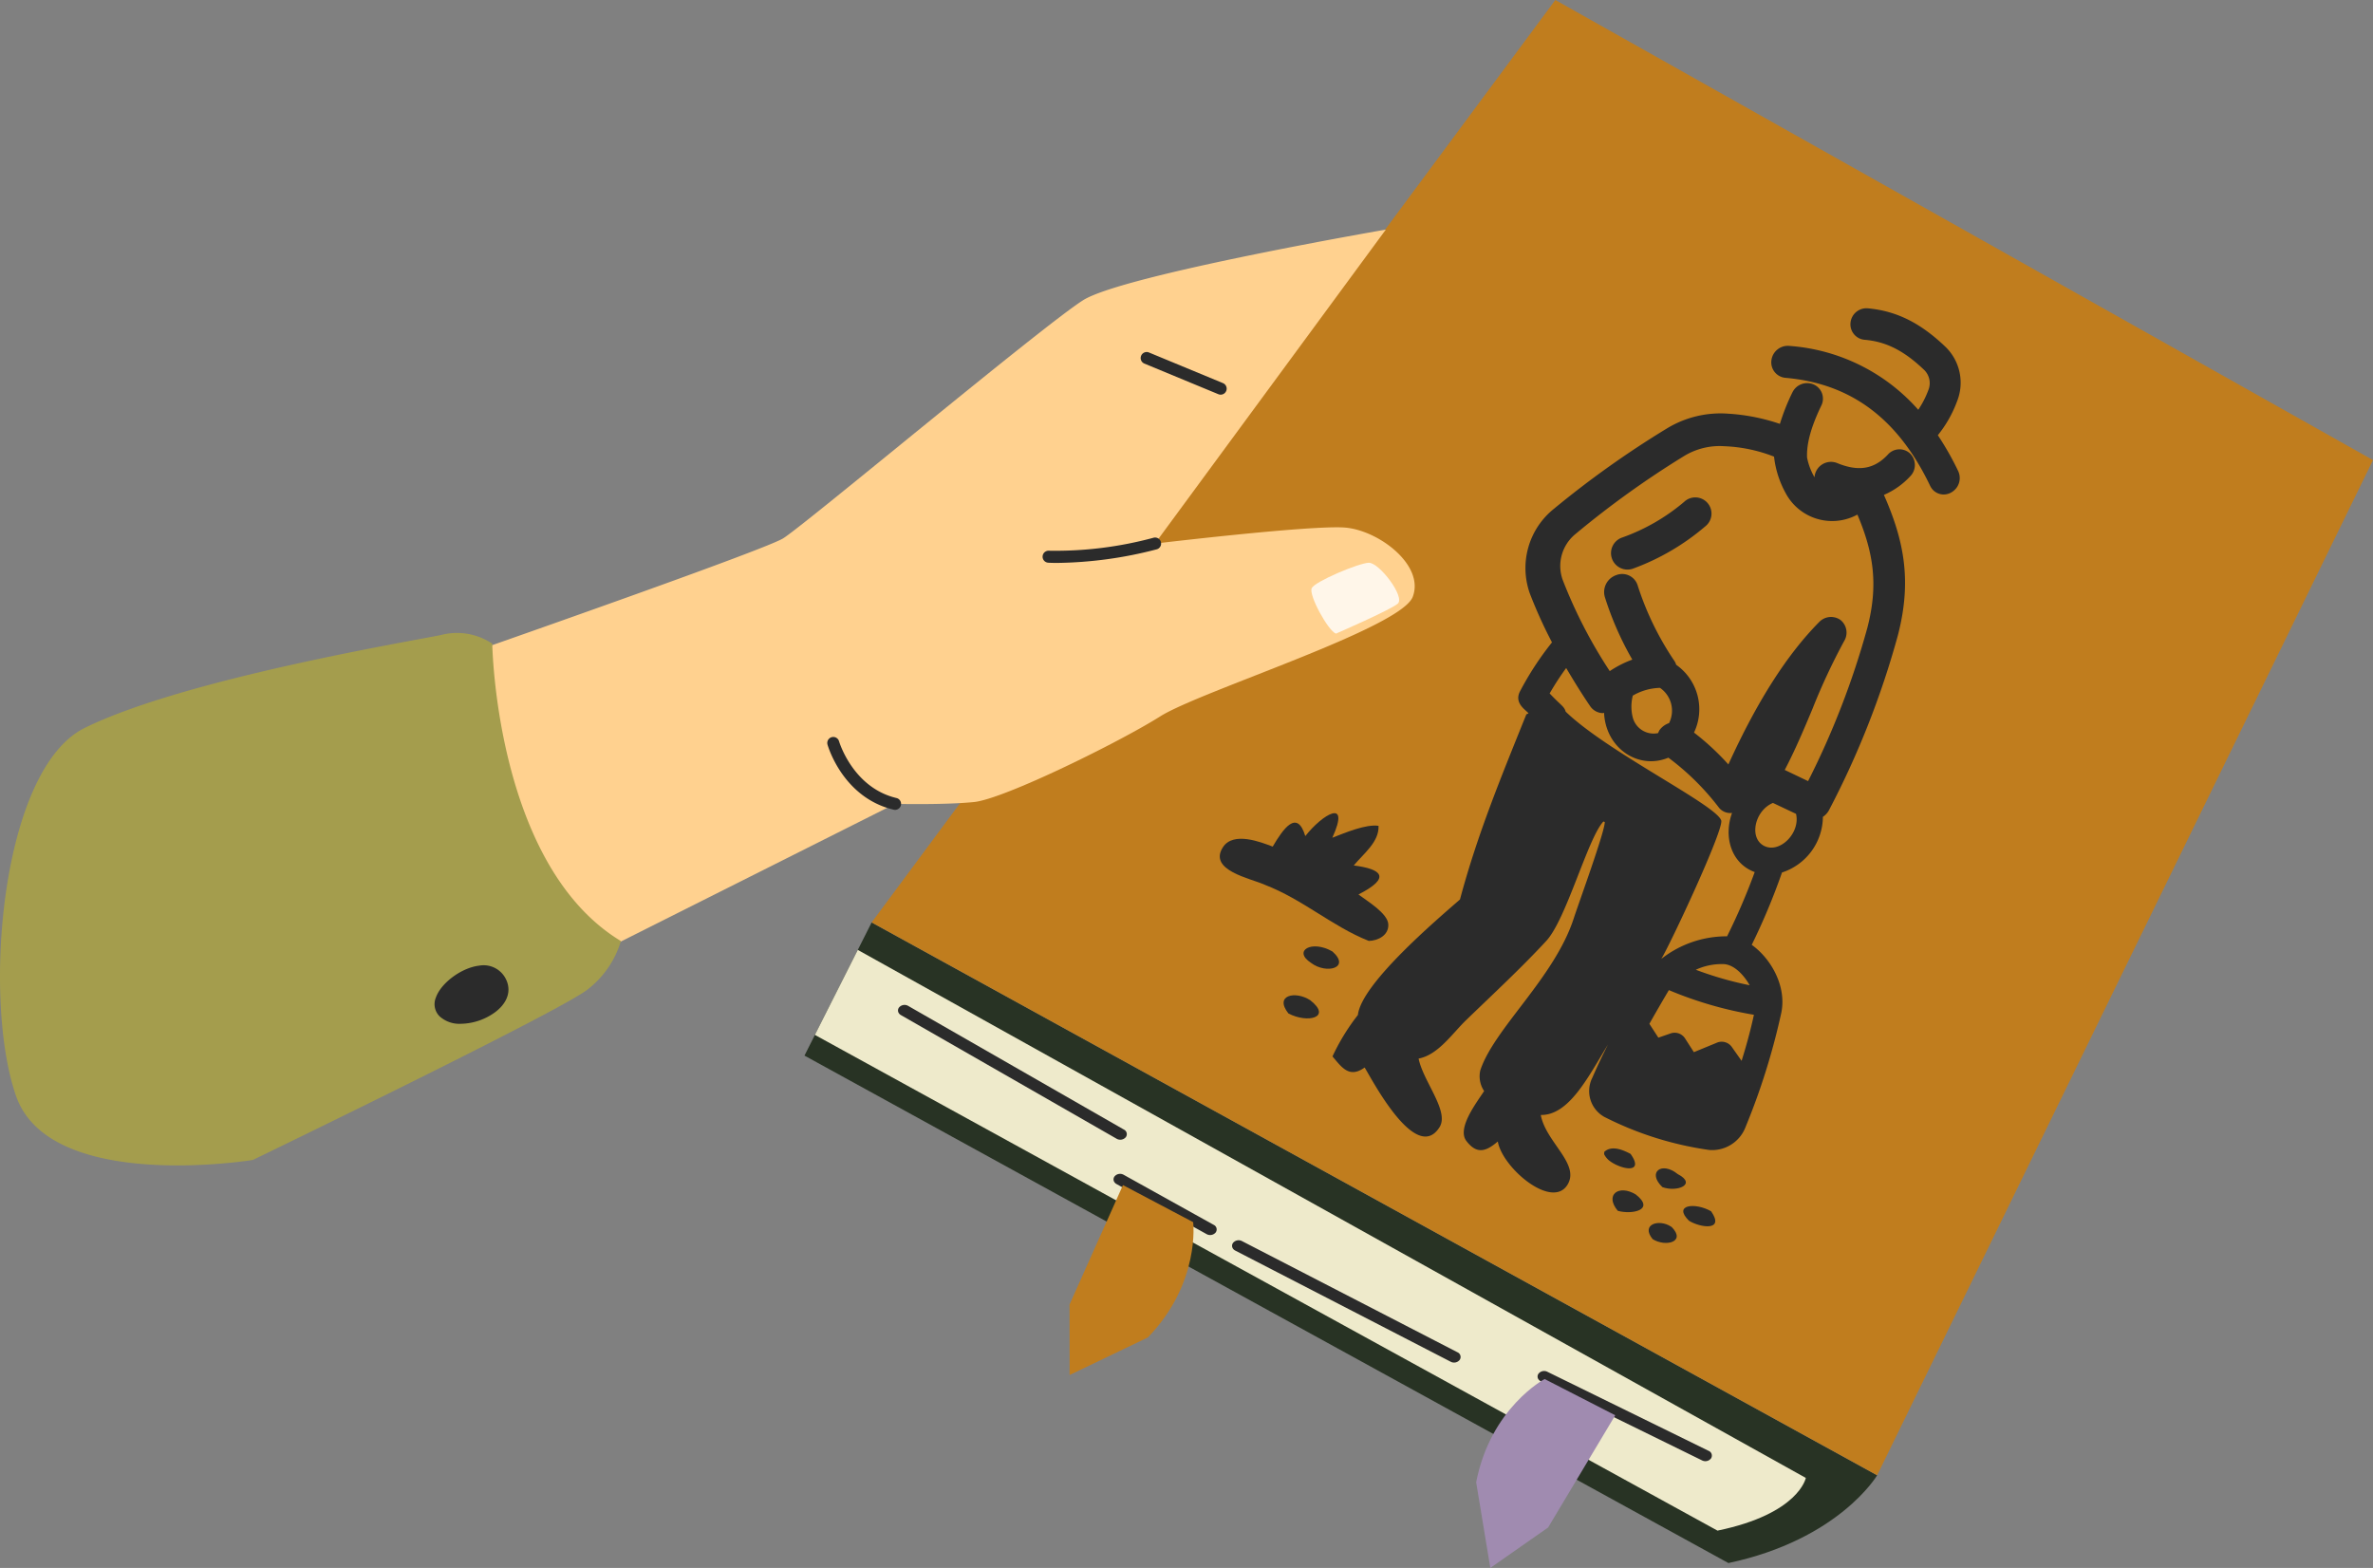 <svg xmlns="http://www.w3.org/2000/svg" xmlns:xlink="http://www.w3.org/1999/xlink" width="331.458" height="219.015" viewBox="0 0 331.458 219.015"><rect x="0" y="0" width="331.458" height="219.015" fill="#808080" stroke="none"/><defs><clipPath id="a"><rect width="331.458" height="219.015" fill="none"></rect></clipPath><clipPath id="c"><rect width="12.262" height="9.902" fill="none"></rect></clipPath></defs><g clip-path="url(#a)"><g clip-path="url(#a)"><path d="M106.89,181.4l-1.936,3.838-5.99,11.874L97.509,200l129.054,70.884c15.483-3.286,20.772-12.257,20.772-12.257Z" transform="translate(14.86 -52.548)" fill="#283324"></path><path d="M117.523,186.8l-5.99,11.874,126.075,69.246c11.391-2.353,12.335-7.362,12.335-7.362Z" transform="translate(2.291 -54.113)" fill="#eeeacb"></path><path d="M130.131,270.774a.849.849,0,0,0,.327.274L152.987,282.1a1,1,0,0,0,1.242-.283.714.714,0,0,0-.334-1.056l-22.529-11.047a1,1,0,0,0-1.242.283.675.675,0,0,0,.006.782" transform="translate(84.764 -78.099)" fill="#2b2b2b"></path><path d="M179.541,245.071a.859.859,0,0,0,.31.266l30.108,15.534a1,1,0,0,0,1.249-.26.711.711,0,0,0-.305-1.062l-30.108-15.535a1.006,1.006,0,0,0-1.249.26.676.676,0,0,0,0,.8" transform="translate(-7.322 -70.654)" fill="#2b2b2b"></path><path d="M227.507,232.009a.842.842,0,0,0,.284.252l12.59,7a1.01,1.01,0,0,0,1.258-.224.707.707,0,0,0-.264-1.07l-12.589-7a1.011,1.011,0,0,0-1.259.224.676.676,0,0,0-.021.818" transform="translate(-71.841 -66.87)" fill="#2b2b2b"></path><path d="M245.182,198.79a.845.845,0,0,0,.273.246L275.6,216.317a1.013,1.013,0,0,0,1.262-.209.705.705,0,0,0-.246-1.073l-30.142-17.281a1.012,1.012,0,0,0-1.262.209.677.677,0,0,0-.028.828" transform="translate(-119.624 -57.247)" fill="#2b2b2b"></path><path d="M0,128.851l140.446,77.224,69.26-141.807L95.493,0Z" transform="translate(121.752 0)" fill="#c07d1e"></path><path d="M103.3,85.439h0c-4.464-9.356-11.027-14.3-20.2-15.1A2.169,2.169,0,0,1,81.121,67.9a2.309,2.309,0,0,1,2.5-2.022A26.554,26.554,0,0,1,101.633,74.8a13.042,13.042,0,0,0,1.405-2.733,2.585,2.585,0,0,0-.538-2.792c-2.831-2.716-5.334-3.993-8.36-4.251a2.167,2.167,0,0,1-1.968-2.394,2.235,2.235,0,0,1,2.417-2c4.024.367,7.382,2.046,10.909,5.44a6.985,6.985,0,0,1,1.579,7.485,16.765,16.765,0,0,1-2.71,4.8,40.949,40.949,0,0,1,2.85,5.021,2.3,2.3,0,0,1-1.007,2.99,2.085,2.085,0,0,1-2.909-.93" transform="translate(166.307 -17.561)" fill="#2b2b2b"></path><path d="M133.213,107.79a2.3,2.3,0,1,1-1.436-4.37,27.714,27.714,0,0,0,8.611-4.965,2.263,2.263,0,1,1,2.957,3.419,32.835,32.835,0,0,1-10.131,5.916" transform="translate(94.845 -28.348)" fill="#2b2b2b"></path><path d="M148.807,226.607c2.026,2.875-1.38,2.163-2.944.961a2.621,2.621,0,0,1-.756-.929l.026-.318c1.06-.994,2.75-.206,3.673.286" transform="translate(78.952 -65.422)" fill="#2b2b2b"></path><path d="M140.01,240.99l.132.087c2.038,2.1-.9,2.806-2.676,1.678-1.7-2.093.915-2.833,2.544-1.764" transform="translate(93.37 -69.669)" fill="#2b2b2b"></path><path d="M138.183,230.555c2.751,1.445-.107,2.568-2.142,1.823-2.168-2.084-.1-3.638,2.142-1.823" transform="translate(96.159 -66.555)" fill="#2b2b2b"></path><path d="M133.225,237.9c1.968,2.831-1.554,2.284-3.09,1.324-2.313-2.278.922-2.579,3.09-1.324" transform="translate(105.78 -68.703)" fill="#2b2b2b"></path><path d="M146.727,234.665c2.783,2.194-.577,2.83-2.517,2.282-1.892-2.279.184-3.713,2.517-2.282" transform="translate(81.76 -67.812)" fill="#2b2b2b"></path><path d="M210.99,196.414c3.085,2.421-.357,3.27-3.054,1.846-2.018-2.564.983-3.194,3.054-1.846" transform="translate(-27.975 -56.697)" fill="#2b2b2b"></path><path d="M207.347,186.819c2.593,2.292-.83,3.229-2.992,1.59-2.588-1.691.119-3.254,2.992-1.59" transform="translate(-21.237 -53.912)" fill="#2b2b2b"></path><path d="M201.019,164.584h0c1.454-2.458,3.4-5.307,4.554-1.473,2.379-3.021,6.364-5.445,3.777.231,1.723-.668,4.721-1.939,6.455-1.659.087,2.25-2.051,3.838-3.464,5.533,3.913.5,5.3,1.683.657,4.053,1.185.9,4.1,2.627,4.17,4.176.075,1.51-1.418,2.282-2.723,2.311-5.064-2-9.224-5.8-14.51-7.833-1.989-.908-7.973-2.009-5.862-5.264,1.448-2.228,5.3-.706,6.946-.075" transform="translate(-23.251 -46.324)" fill="#2b2b2b"></path><path d="M117.453,121.467c-.305-.441-2.063-1.374-1.2-3.064a42.815,42.815,0,0,1,4.474-6.852,64.875,64.875,0,0,1-3.106-6.865,10.6,10.6,0,0,1,3.385-11.8,135.2,135.2,0,0,1,15.772-11.217,14.416,14.416,0,0,1,8.552-2.064,27.561,27.561,0,0,1,7.233,1.426,29.62,29.62,0,0,1,1.743-4.393,2.286,2.286,0,0,1,3-1.1,2.163,2.163,0,0,1,1.03,2.958c-1.433,2.99-2.065,5.3-1.978,7.248a8.975,8.975,0,0,0,1.04,2.75,2.306,2.306,0,0,1,3.139-2c3,1.24,5.2.87,7.11-1.181a2.166,2.166,0,0,1,3.1-.145,2.251,2.251,0,0,1,.054,3.145,10.819,10.819,0,0,1-3.711,2.637c2.828,6.407,3.922,12.012,1.953,19.614a121.811,121.811,0,0,1-9.631,24.439,2.585,2.585,0,0,1-.842.918,8.261,8.261,0,0,1-5.714,7.774,90.965,90.965,0,0,1-4.228,10.108c2.615,1.85,4.893,5.7,4.136,9.46a94.894,94.894,0,0,1-4.986,15.954,5,5,0,0,1-5.053,3.241,46.6,46.6,0,0,1-14.7-4.63,4.136,4.136,0,0,1-1.658-5.474c.886-2.037,1.553-3.376,2.179-4.627-2.768,4.553-5.448,9.9-9.383,9.839.705,3.814,5.547,6.843,3.714,9.769-2.166,3.456-9.076-2.372-9.719-6.067-1.734,1.5-3,1.755-4.4-.092-1.327-1.761,1.433-5.33,2.492-6.952a3.681,3.681,0,0,1-.534-2.894c1.933-5.862,10.356-12.915,13.061-21.254.723-2.228,4.364-12.181,4.323-13.435l-.191-.07c-2.191,2.349-5.166,13.647-7.987,16.692-3.494,3.78-7.439,7.428-11.213,11.079-1.92,1.862-3.894,4.835-6.612,5.346.636,3.182,4.323,7.361,2.927,9.578-3.329,5.3-9.648-7.073-10.467-8.331-2.161,1.568-3.222-.064-4.49-1.546a29.65,29.65,0,0,1,3.551-5.791c.468-4.323,10.782-13.105,14.258-16.136,2.462-9.209,5.788-17.2,9.27-25.857Zm47.3-11.855h0c1.612-6.141.864-10.626-1.364-15.913a7.353,7.353,0,0,1-10.051-3.052,13.707,13.707,0,0,1-1.594-5.042,21.228,21.228,0,0,0-6.914-1.453,9.553,9.553,0,0,0-5.7,1.4,129.6,129.6,0,0,0-15.111,10.856,5.751,5.751,0,0,0-1.806,6.387,67.649,67.649,0,0,0,6.583,12.769,14.878,14.878,0,0,1,3.151-1.606,43.852,43.852,0,0,1-3.846-8.774,2.5,2.5,0,0,1,1.609-3.031,2.262,2.262,0,0,1,2.969,1.39,41.2,41.2,0,0,0,5.159,10.619,1.949,1.949,0,0,1,.236.518,7.581,7.581,0,0,1,2.492,9.471,36.116,36.116,0,0,1,4.8,4.449c4.025-8.834,8.184-15.34,12.685-19.892a2.29,2.29,0,0,1,2.973-.288,2.262,2.262,0,0,1,.519,2.936,88.376,88.376,0,0,0-4.444,9.515c-1.183,2.82-2.407,5.732-3.86,8.5l3.262,1.56a114.723,114.723,0,0,0,8.248-21.312m-27.668,13.207h0a3.867,3.867,0,0,0-1.266-4.921,7.953,7.953,0,0,0-3.8,1.083,6.227,6.227,0,0,0-.036,2.924,3.015,3.015,0,0,0,3.575,2.31,2.655,2.655,0,0,1,.183-.4,2.7,2.7,0,0,1,1.34-.992m17.736,12.672-3.221-1.523c-2.527,1.051-3.385,4.849-1.277,5.979,2.173,1.165,5.143-1.76,4.5-4.456m-10.06,20.992a8.647,8.647,0,0,0-3.942.788,48.934,48.934,0,0,0,7.527,2.164c-.732-1.3-2.068-2.846-3.584-2.953m-9.17,10.273,1.64-.567a1.725,1.725,0,0,1,2.068.643l1.253,1.95,3.162-1.3a1.733,1.733,0,0,1,2.111.538l1.392,1.973c.72-2.288,1.285-4.412,1.72-6.433a53.265,53.265,0,0,1-11.877-3.446q-1.383,2.334-2.723,4.709ZM120.4,118.683c1.662,1.754,2.012,1.779,2.243,2.546,5.813,5.633,21,13.016,21.722,15.192h0c.406,1.235-7.111,17.3-8.37,19.345a14.777,14.777,0,0,1,9.189-3.157,87.917,87.917,0,0,0,3.861-8.973c-3.3-1.212-4.37-4.932-3.167-8.262a2.025,2.025,0,0,1-1.848-.762,35.578,35.578,0,0,0-7.045-6.956c-4.181,1.745-8.753-1.311-8.983-6.259-.07,0-.139.037-.217.036a2.2,2.2,0,0,1-1.705-.943c-1.244-1.821-2.331-3.6-3.37-5.358a38.417,38.417,0,0,0-2.309,3.552" transform="translate(96.052 -21.82)" fill="#2b2b2b"></path><path d="M189.355,110.625s58.721-20.336,61.917-22.356,36.283-29.717,41.877-33.252,42.289-9.867,42.289-9.867L303.184,89.011s21.832-2.615,26.545-2.238,11.149,5.256,9.468,9.673-29.7,13.176-35.29,16.711-21.788,11.533-25.994,11.955-11.022.255-11.022.255l-60.274,30.265a44.551,44.551,0,0,1-17.261-45.007" transform="translate(-141.866 -13.079)" fill="#ffd18f"></path><path d="M240.41,109.257c-.771,0-1.215-.026-1.281-.031a.838.838,0,0,1,.106-1.674,52.53,52.53,0,0,0,14.591-1.809.839.839,0,1,1,.415,1.625,57.364,57.364,0,0,1-13.831,1.888" transform="translate(-92.715 -30.624)" fill="#2b2b2b"></path><g transform="translate(183.169 78.607)" opacity="0.8"><g clip-path="url(#c)"><path d="M194.936,120.566c-1.087-.375-3.853-5.424-3.382-6.359s6.511-3.478,7.957-3.542,5.163,4.809,4.045,5.728-8.62,4.173-8.62,4.173" transform="translate(-191.501 -110.664)" fill="#fff"></path></g></g><path d="M236.61,75.181a.846.846,0,0,1-.321-.064L225.932,70.83a.839.839,0,0,1,.641-1.55l10.356,4.287a.839.839,0,0,1-.32,1.614" transform="translate(-66.107 -20.051)" fill="#2b2b2b"></path><path d="M298.911,155.11a.826.826,0,0,1-.194-.023c-7.062-1.674-9.159-8.792-9.245-9.095a.838.838,0,0,1,1.613-.458c.027.092,1.943,6.481,8.018,7.921a.839.839,0,0,1-.193,1.655" transform="translate(-173.886 -41.982)" fill="#2b2b2b"></path><path d="M356.372,137.755c13.9-6.845,45.276-12.046,49.782-12.983a8.826,8.826,0,0,1,7.143,1.22s.44,30.945,17.966,41.535a13.359,13.359,0,0,1-4.648,6.762c-3.811,3.045-46.758,23.816-46.758,23.816s-28.327,4.636-33.077-8.93-2.139-45.643,9.592-51.419" transform="translate(-344.537 -36.076)" fill="#a49d4d"></path><path d="M375.261,196.261c1.753-1.4,2.181-3.209,1.146-4.848a3.465,3.465,0,0,0-3.52-1.532c-2.451.278-5.34,2.4-6.062,4.456a2.4,2.4,0,0,0,.5,2.608,4.13,4.13,0,0,0,2.991,1.06,8.341,8.341,0,0,0,4.948-1.744" transform="translate(-305.941 -54.996)" fill="#2b2b2b"></path><path d="M168.434,276.251l-9.865-5.061s-7.537,4-9.561,14.421l1.978,11.963,8.069-5.644Z" transform="translate(57.181 -78.558)" fill="#a08bb0"></path><path d="M239.393,233.052l9.805,5.175s1.048,8.47-6.323,16.105l-10.932,5.246-.009-9.847Z" transform="translate(-82.54 -67.51)" fill="#c07d1e"></path></g></g></svg>
